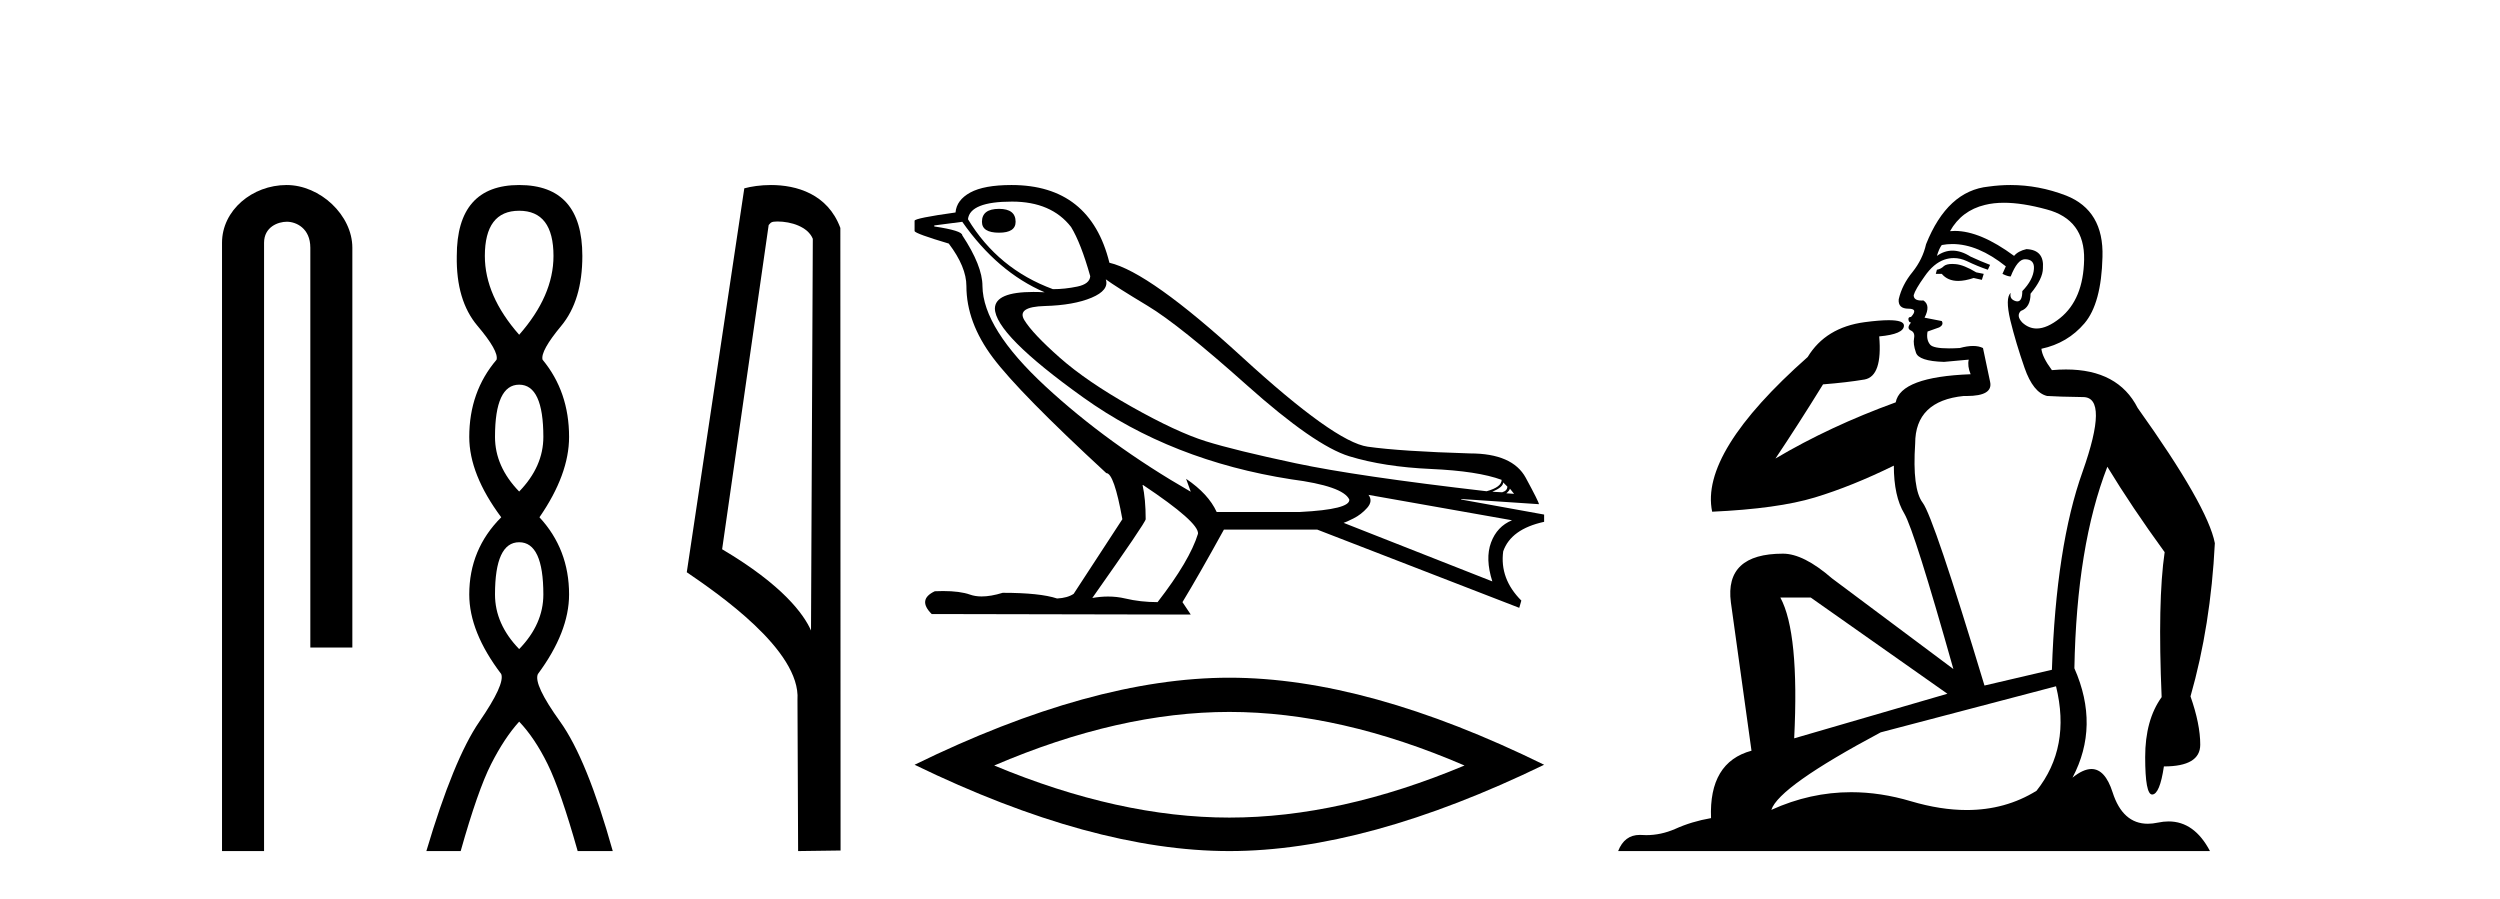 <?xml version='1.0' encoding='UTF-8' standalone='yes'?><svg xmlns='http://www.w3.org/2000/svg' xmlns:xlink='http://www.w3.org/1999/xlink' width='114.0' height='41.0' ><path d='M 13.069 8.437 C 11.5 8.437 10.124 9.591 10.124 11.072 L 10.124 38.809 L 12.041 38.809 L 12.041 11.072 C 12.041 10.346 12.68 10.111 13.081 10.111 C 13.502 10.111 14.151 10.406 14.151 11.296 L 14.151 29.526 L 16.067 29.526 L 16.067 11.296 C 16.067 9.813 14.598 8.437 13.069 8.437 Z' style='fill:#000000;stroke:none' /><path d='M 23.674 9.61 Q 25.239 9.61 25.239 11.673 Q 25.239 13.487 23.674 15.265 Q 22.109 13.487 22.109 11.673 Q 22.109 9.61 23.674 9.61 ZM 23.674 17.541 Q 24.777 17.541 24.777 19.924 Q 24.777 21.276 23.674 22.414 Q 22.572 21.276 22.572 19.924 Q 22.572 17.541 23.674 17.541 ZM 23.674 24.726 Q 24.777 24.726 24.777 27.108 Q 24.777 28.46 23.674 29.598 Q 22.572 28.46 22.572 27.108 Q 22.572 24.726 23.674 24.726 ZM 23.674 8.437 Q 20.829 8.437 20.829 11.673 Q 20.794 13.7 21.772 14.856 Q 22.75 16.012 22.643 16.403 Q 21.398 17.862 21.398 19.924 Q 21.398 21.631 22.856 23.588 Q 21.398 25.046 21.398 27.108 Q 21.398 28.816 22.856 30.736 Q 23.034 31.198 21.86 32.906 Q 20.687 34.613 19.442 38.809 L 21.007 38.809 Q 21.789 36.035 22.394 34.844 Q 22.999 33.652 23.674 32.906 Q 24.386 33.652 24.972 34.844 Q 25.559 36.035 26.342 38.809 L 27.942 38.809 Q 26.768 34.613 25.541 32.906 Q 24.314 31.198 24.528 30.736 Q 25.95 28.816 25.95 27.108 Q 25.95 25.046 24.599 23.588 Q 25.95 21.631 25.95 19.924 Q 25.95 17.862 24.741 16.403 Q 24.635 16.012 25.595 14.856 Q 26.555 13.7 26.555 11.673 Q 26.555 8.437 23.674 8.437 Z' style='fill:#000000;stroke:none' /><path d='M 35.452 10.1 C 36.076 10.1 36.841 10.34 37.064 10.89 L 36.982 28.751 L 36.982 28.751 C 36.665 28.034 35.724 26.699 32.929 25.046 L 35.051 10.263 C 35.151 10.157 35.148 10.1 35.452 10.1 ZM 36.982 28.751 L 36.982 28.751 C 36.982 28.751 36.982 28.751 36.982 28.751 L 36.982 28.751 L 36.982 28.751 ZM 35.155 8.437 C 34.677 8.437 34.245 8.505 33.94 8.588 L 31.317 26.094 C 32.704 27.044 36.517 29.648 36.365 31.91 L 36.394 38.809 L 38.33 38.783 L 38.32 10.393 C 37.744 8.837 36.313 8.437 35.155 8.437 Z' style='fill:#000000;stroke:none' /><path d='M 45.556 9.524 Q 44.777 9.524 44.777 10.114 Q 44.777 10.611 45.556 10.611 Q 46.312 10.611 46.312 10.114 Q 46.312 9.524 45.556 9.524 ZM 46.147 9.193 Q 47.943 9.193 48.841 10.351 Q 49.289 11.083 49.715 12.595 Q 49.691 12.95 49.124 13.068 Q 48.557 13.186 48.014 13.186 Q 45.509 12.264 44.139 9.996 Q 44.233 9.193 46.147 9.193 ZM 50.424 12.737 Q 50.873 13.068 52.326 13.942 Q 53.779 14.816 56.862 17.569 Q 59.945 20.321 61.528 20.806 Q 63.112 21.29 65.25 21.385 Q 67.388 21.479 68.475 21.881 Q 68.475 22.212 67.79 22.401 Q 61.859 21.715 59.083 21.125 Q 56.307 20.534 54.984 20.121 Q 53.661 19.707 51.605 18.549 Q 49.549 17.392 48.321 16.305 Q 47.092 15.218 46.714 14.604 Q 46.336 13.989 47.647 13.954 Q 48.959 13.918 49.774 13.576 Q 50.589 13.233 50.424 12.737 ZM 68.546 21.999 L 68.735 22.188 Q 68.735 22.377 68.499 22.448 L 68.05 22.424 Q 68.546 22.212 68.546 21.999 ZM 68.853 22.282 L 69.042 22.519 L 68.688 22.495 Q 68.829 22.377 68.853 22.282 ZM 43.879 10.114 Q 45.485 12.406 47.636 13.328 Q 47.362 13.313 47.121 13.313 Q 45.388 13.313 45.367 14.06 Q 45.367 15.242 49.396 18.124 Q 53.424 21.007 58.882 21.857 Q 61.245 22.164 61.528 22.779 Q 61.576 23.228 59.284 23.346 L 55.48 23.346 Q 55.102 22.519 54.086 21.834 L 54.086 21.834 L 54.299 22.424 Q 50.518 20.251 47.671 17.616 Q 44.824 14.982 44.8 13.044 Q 44.8 12.123 43.879 10.729 Q 43.879 10.516 42.603 10.327 L 42.603 10.28 L 43.879 10.114 ZM 62.403 22.566 L 68.948 23.724 Q 68.262 24.007 67.991 24.74 Q 67.719 25.472 68.05 26.512 L 61.269 23.842 Q 61.363 23.818 61.718 23.641 Q 62.072 23.464 62.344 23.157 Q 62.615 22.85 62.403 22.566 ZM 52.125 22.117 Q 54.677 23.818 54.629 24.338 Q 54.251 25.567 52.786 27.457 Q 52.007 27.457 51.31 27.291 Q 50.934 27.202 50.528 27.202 Q 50.18 27.202 49.809 27.268 Q 52.243 23.818 52.243 23.676 Q 52.243 22.755 52.101 22.117 ZM 46.123 8.437 Q 44.871 8.437 44.245 8.779 Q 43.619 9.122 43.572 9.689 Q 41.705 9.949 41.705 10.067 L 41.705 10.54 Q 41.752 10.658 43.264 11.107 Q 44.068 12.17 44.068 13.044 Q 44.068 14.698 45.273 16.305 Q 46.478 17.911 50.447 21.574 Q 50.802 21.574 51.18 23.676 L 48.959 27.079 Q 48.675 27.268 48.203 27.291 Q 47.423 27.032 45.722 27.032 Q 45.182 27.198 44.764 27.198 Q 44.468 27.198 44.233 27.114 Q 43.774 26.952 43.005 26.952 Q 42.825 26.952 42.627 26.961 Q 41.823 27.339 42.485 28 L 54.299 28.024 L 53.92 27.457 Q 54.653 26.252 55.811 24.149 L 60.064 24.149 L 69.278 27.717 L 69.373 27.386 Q 68.38 26.394 68.546 25.141 Q 68.9 24.125 70.412 23.795 L 70.412 23.464 L 66.632 22.779 L 66.632 22.755 L 70.176 22.991 Q 70.176 22.897 69.574 21.786 Q 68.971 20.676 67.034 20.676 Q 63.868 20.581 62.367 20.369 Q 60.867 20.156 56.638 16.281 Q 52.408 12.406 50.589 11.981 Q 49.715 8.437 46.123 8.437 Z' style='fill:#000000;stroke:none' /><path d='M 56.059 32.464 Q 61.115 32.464 66.782 34.907 Q 61.115 37.282 56.059 37.282 Q 51.037 37.282 45.336 34.907 Q 51.037 32.464 56.059 32.464 ZM 56.059 30.903 Q 49.815 30.903 41.705 34.873 Q 49.815 38.809 56.059 38.809 Q 62.302 38.809 70.412 34.873 Q 62.336 30.903 56.059 30.903 Z' style='fill:#000000;stroke:none' /><path d='M 89.021 12.036 Q 88.767 12.036 88.647 12.129 Q 88.511 12.266 88.323 12.3 L 88.272 12.488 L 88.545 12.488 Q 88.815 12.81 89.293 12.81 Q 89.602 12.81 89.997 12.676 L 90.373 12.761 L 90.458 12.488 L 90.116 12.419 Q 89.553 12.078 89.177 12.044 Q 89.093 12.036 89.021 12.036 ZM 91.38 9.246 Q 92.219 9.246 93.328 9.55 Q 95.07 10.011 95.036 11.839 Q 95.001 13.649 93.942 14.503 Q 93.349 14.98 92.872 14.98 Q 92.511 14.98 92.217 14.708 Q 91.927 14.401 92.149 14.179 Q 92.593 14.025 92.593 13.393 Q 93.157 12.71 93.157 12.232 Q 93.225 11.395 92.405 11.36 Q 92.029 11.446 91.842 11.668 Q 90.298 10.53 89.139 10.53 Q 89.028 10.53 88.921 10.541 L 88.921 10.541 Q 89.45 9.601 90.509 9.345 Q 90.901 9.246 91.38 9.246 ZM 89.027 11.128 Q 90.194 11.128 91.466 12.146 L 91.312 12.488 Q 91.551 12.607 91.688 12.607 Q 91.995 11.822 92.337 11.822 Q 92.781 11.822 92.747 12.266 Q 92.713 12.761 92.217 13.274 Q 92.217 13.743 91.99 13.743 Q 91.96 13.743 91.927 13.735 Q 91.619 13.649 91.688 13.359 L 91.688 13.359 Q 91.432 13.581 91.671 14.606 Q 91.927 15.648 92.32 16.775 Q 92.713 17.902 93.345 18.056 Q 93.84 18.09 95.001 18.107 Q 96.163 18.124 94.967 21.506 Q 93.755 24.888 93.567 30.542 L 90.492 31.26 Q 88.169 23.573 87.674 22.924 Q 87.196 22.292 87.332 20.225 Q 87.332 18.278 89.553 18.056 Q 89.617 18.058 89.678 18.058 Q 90.895 18.058 90.748 17.407 Q 90.612 16.741 90.424 15.87 Q 90.236 15.776 89.971 15.776 Q 89.706 15.776 89.365 15.87 Q 89.092 15.886 88.872 15.886 Q 88.159 15.886 88.015 15.716 Q 87.828 15.494 87.896 15.118 L 88.425 14.93 Q 88.647 14.811 88.545 14.64 L 87.759 14.486 Q 88.05 13.923 87.708 13.701 Q 87.659 13.704 87.615 13.704 Q 87.264 13.704 87.264 13.461 Q 87.332 13.205 87.759 12.607 Q 88.169 12.01 88.665 11.839 Q 88.878 11.768 89.092 11.768 Q 89.39 11.768 89.689 11.907 Q 90.185 12.146 90.646 12.3 L 90.748 12.078 Q 90.338 11.924 89.86 11.702 Q 89.428 11.429 89.032 11.429 Q 88.661 11.429 88.323 11.668 Q 88.425 11.326 88.545 11.173 Q 88.783 11.128 89.027 11.128 ZM 82.567 27.246 L 88.801 31.635 L 81.815 33.668 Q 82.054 28.851 81.183 27.246 ZM 93.755 31.294 Q 94.438 34.078 92.866 36.059 Q 91.448 36.937 89.683 36.937 Q 88.493 36.937 87.144 36.538 Q 85.754 36.124 84.415 36.124 Q 82.545 36.124 80.773 36.93 Q 81.115 35.871 85.761 33.395 L 93.755 31.294 ZM 91.679 8.437 Q 91.183 8.437 90.68 8.508 Q 88.801 8.696 87.828 11.138 Q 87.674 11.822 87.213 12.402 Q 86.734 12.983 86.581 13.649 Q 86.546 14.076 87.025 14.076 Q 87.486 14.076 87.144 14.452 Q 87.008 14.452 87.025 14.572 Q 87.042 14.708 87.144 14.708 Q 86.922 14.965 87.127 15.067 Q 87.332 15.152 87.281 15.426 Q 87.23 15.682 87.366 16.075 Q 87.486 16.468 88.647 16.502 L 89.775 16.399 L 89.775 16.399 Q 89.706 16.69 89.86 17.065 Q 86.666 17.185 86.444 18.347 Q 83.438 19.44 80.961 20.909 Q 82.003 19.354 83.13 17.527 Q 84.223 17.441 85.026 17.305 Q 85.846 17.151 85.692 15.34 Q 86.82 15.238 86.82 14.845 Q 86.82 14.601 86.127 14.601 Q 85.705 14.601 85.026 14.691 Q 83.25 14.93 82.43 16.28 Q 77.511 20.635 78.074 23.334 Q 81.064 23.197 82.755 22.685 Q 84.446 22.173 86.359 21.233 Q 86.359 22.634 86.837 23.42 Q 87.298 24.205 89.074 30.508 L 83.54 26.374 Q 82.242 25.247 81.303 25.247 Q 78.638 25.247 78.928 27.468 L 79.868 34.232 Q 77.921 34.761 78.023 37.306 Q 77.135 37.46 76.383 37.802 Q 75.734 38.082 75.073 38.082 Q 74.968 38.082 74.863 38.075 Q 74.816 38.072 74.771 38.072 Q 74.076 38.072 73.787 38.809 L 100.775 38.809 Q 100.063 37.457 98.889 37.457 Q 98.654 37.457 98.401 37.511 Q 98.158 37.563 97.94 37.563 Q 96.793 37.563 96.334 36.128 Q 95.994 35.067 95.371 35.067 Q 94.992 35.067 94.506 35.461 Q 95.753 33.104 94.592 30.474 Q 94.694 24.888 96.095 21.284 Q 97.205 23.112 98.708 25.179 Q 98.383 27.399 98.571 31.789 Q 97.82 32.831 97.82 34.522 Q 97.82 36.23 98.138 36.23 Q 98.141 36.23 98.144 36.23 Q 98.486 36.213 98.674 34.949 Q 100.331 34.949 100.331 33.958 Q 100.331 33.019 99.887 31.755 Q 100.809 28.527 100.997 24.769 Q 100.672 23.078 97.478 18.603 Q 96.586 16.848 94.207 16.848 Q 93.899 16.848 93.567 16.878 Q 93.123 16.28 93.088 15.904 Q 94.284 15.648 95.053 14.742 Q 95.821 13.837 95.873 11.719 Q 95.941 9.601 94.216 8.918 Q 92.97 8.437 91.679 8.437 Z' style='fill:#000000;stroke:none' /></svg>
